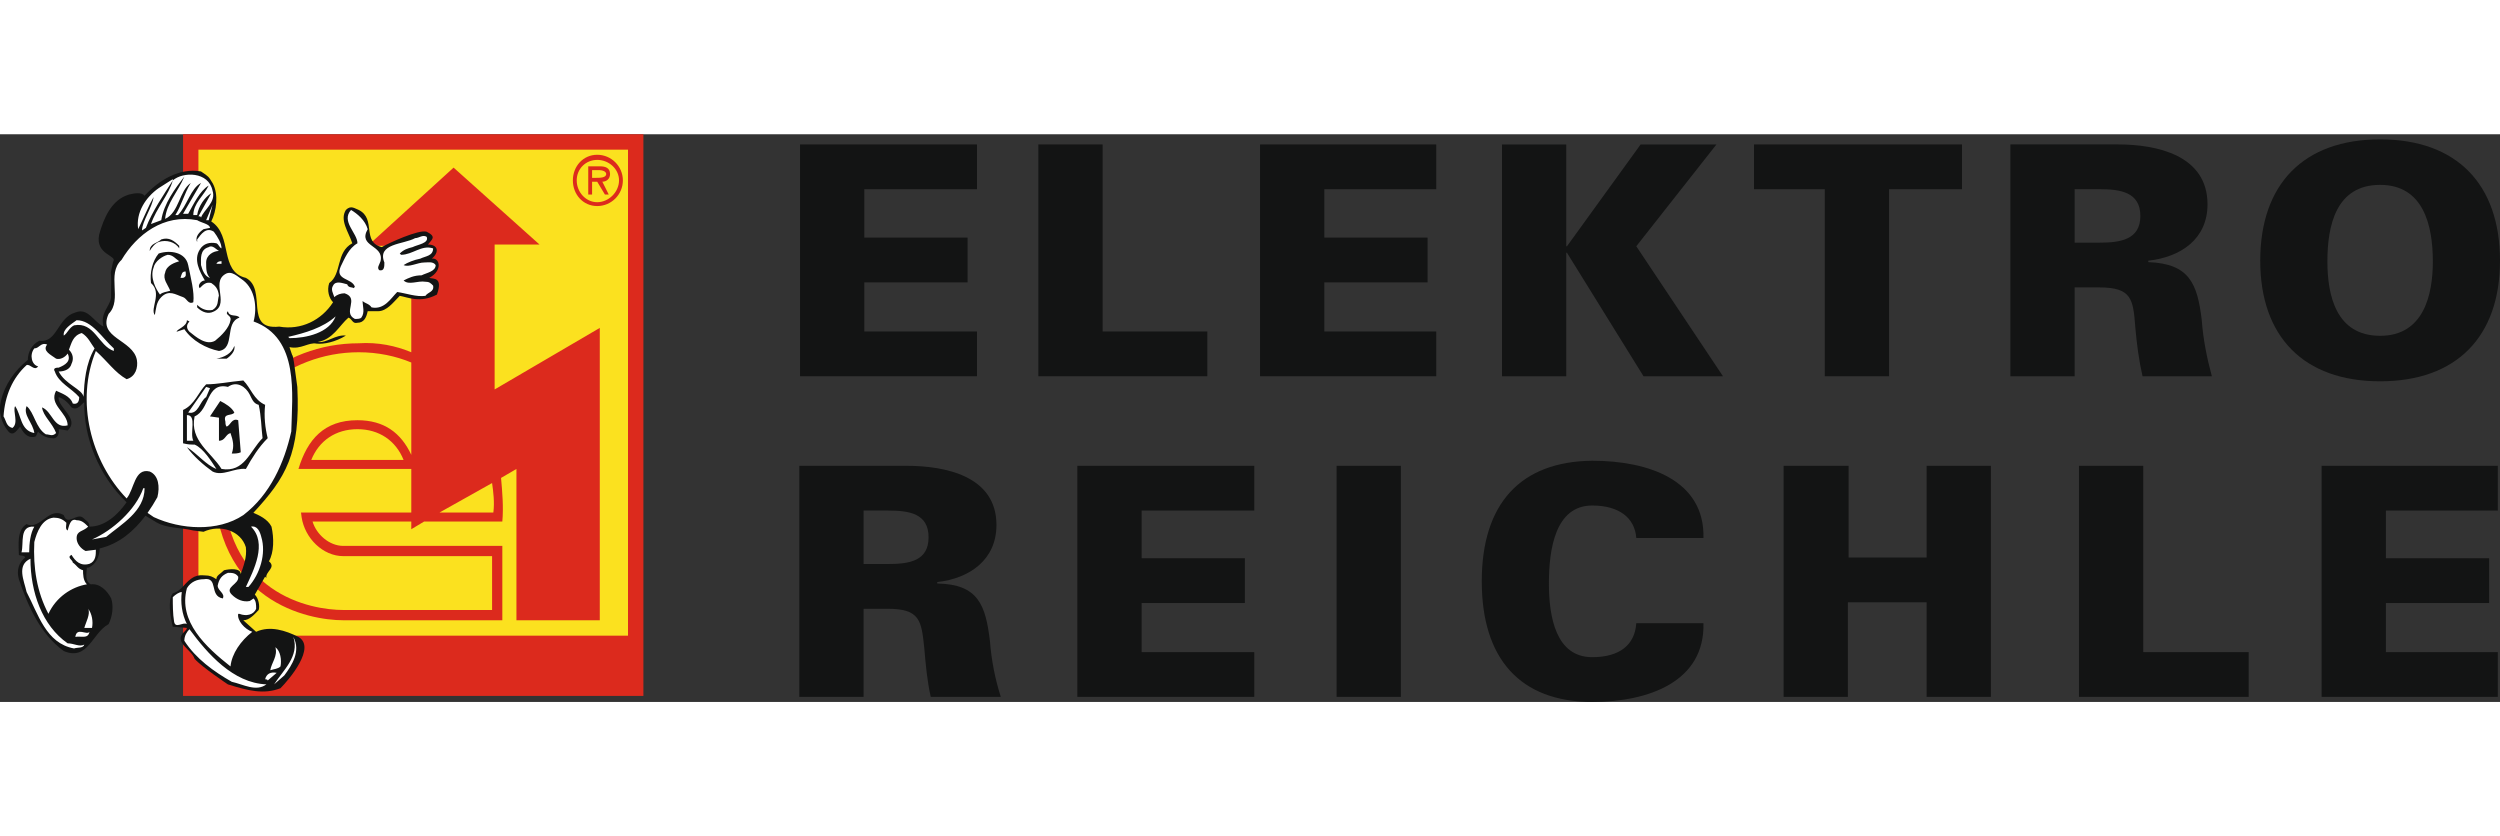 <?xml version="1.0" encoding="UTF-8"?>
<!DOCTYPE svg PUBLIC "-//W3C//DTD SVG 1.1//EN" "http://www.w3.org/Graphics/SVG/1.1/DTD/svg11.dtd">
<!-- Creator: CorelDRAW -->
<svg xmlns="http://www.w3.org/2000/svg" xml:space="preserve" width="290px" height="97px" style="shape-rendering:geometricPrecision; text-rendering:geometricPrecision; image-rendering:optimizeQuality; fill-rule:evenodd; clip-rule:evenodd"
viewBox="0 0 283.116 64.288"
 xmlns:xlink="http://www.w3.org/1999/xlink">
 <rect x="0" y="0" width="283.116" height="64.288" fill="#333333" stroke="none"/>
 <defs>
  <style type="text/css">
   <![CDATA[
    .fil3 {fill:#131414}
    .fil1 {fill:#DC2A1D}
    .fil2 {fill:#FBE11F}
    .fil4 {fill:white}
    .fil0 {fill:#131414}
   ]]>
  </style>
 </defs>
 <g id="Ebene_x0020_1">
  <path class="fil0" d="M97.798 48.667l0 -6.052 2.78 0c2.372,0 4.58,0.327 4.58,3.026 0,2.699 -2.208,3.026 -4.58,3.026l-2.78 0zm0 5.07l2.699 0c3.68,0 3.844,1.308 4.171,4.416 0.163,1.881 0.327,3.762 0.736,5.561l7.933 0c-0.654,-2.045 -1.063,-4.171 -1.227,-6.297 -0.491,-4.089 -1.308,-6.461 -5.97,-6.543l0 -0.163c3.68,-0.409 6.706,-2.535 6.706,-6.461 0,-5.561 -5.806,-6.706 -10.223,-6.706l-12.104 0 0 26.17 7.279 0 0 -9.977z"/>
  <polygon class="fil0" points="142.042,63.715 142.042,58.645 129.284,58.645 129.284,53.084 140.979,53.084 140.979,48.013 129.284,48.013 129.284,42.616 142.042,42.616 142.042,37.545 122.005,37.545 122.005,63.715 "/>
  <polygon class="fil0" points="158.644,63.715 158.644,37.545 151.365,37.545 151.365,63.715 "/>
  <path class="fil0" d="M192.91 45.723c0.164,-6.543 -6.215,-8.751 -12.594,-8.751 -8.096,0.082 -12.512,4.825 -12.512,13.658 0,8.751 4.334,13.657 12.512,13.657 6.379,0 12.758,-2.29 12.594,-8.914l-7.606 0c-0.163,2.454 -1.881,3.844 -4.989,3.844 -4.089,0 -4.907,-4.498 -4.907,-8.342 0,-3.925 0.736,-8.832 4.907,-8.832 3.026,0 4.825,1.391 4.989,3.68l7.606 0z"/>
  <polygon class="fil0" points="209.266,63.715 209.266,53.002 218.181,53.002 218.181,63.715 225.459,63.715 225.459,37.545 218.181,37.545 218.181,47.931 209.349,47.931 209.349,37.545 201.988,37.545 201.988,63.715 "/>
  <polygon class="fil0" points="254.656,63.715 254.656,58.645 242.715,58.645 242.715,37.545 235.437,37.545 235.437,63.715 "/>
  <polygon class="fil0" points="282.87,63.715 282.87,58.645 270.194,58.645 270.194,53.084 281.889,53.084 281.889,48.013 270.194,48.013 270.194,42.616 282.87,42.616 282.87,37.545 262.915,37.545 262.915,63.715 "/>
  <polygon class="fil0" points="110.638,27.404 110.638,22.334 97.88,22.334 97.88,16.772 109.575,16.772 109.575,11.702 97.88,11.702 97.88,6.223 110.638,6.223 110.638,1.152 90.601,1.152 90.601,27.404 "/>
  <polygon class="fil0" points="136.726,27.404 136.726,22.334 124.868,22.334 124.868,1.152 117.589,1.152 117.589,27.404 "/>
  <polygon class="fil0" points="162.651,27.404 162.651,22.334 149.975,22.334 149.975,16.772 161.67,16.772 161.67,11.702 149.975,11.702 149.975,6.223 162.651,6.223 162.651,1.152 142.696,1.152 142.696,27.404 "/>
  <polygon class="fil0" points="177.454,12.683 177.372,12.683 177.372,1.152 170.093,1.152 170.093,27.404 177.372,27.404 177.372,13.419 177.454,13.419 186.122,27.404 195.119,27.404 185.304,12.683 194.382,1.152 185.796,1.152 "/>
  <polygon class="fil0" points="206.65,27.404 213.928,27.404 213.928,6.223 222.188,6.223 222.188,1.152 198.635,1.152 198.635,6.223 206.65,6.223 "/>
  <path class="fil0" d="M234.946 12.274l0 -6.052 2.862 0c2.29,0 4.58,0.327 4.58,3.026 0,2.699 -2.29,3.026 -4.58,3.026l-2.862 0zm0 5.07l2.78 0c3.68,0 3.844,1.308 4.089,4.498 0.164,1.881 0.409,3.762 0.818,5.561l7.851 0c-0.573,-2.126 -0.982,-4.171 -1.145,-6.379 -0.491,-4.089 -1.39,-6.379 -6.052,-6.543l0 -0.163c3.68,-0.409 6.706,-2.454 6.706,-6.379 0,-5.561 -5.725,-6.788 -10.141,-6.788l-12.185 0 0 26.252 7.279 0 0 -10.059z"/>
  <path class="fil0" d="M275.51 14.401c0,3.844 -1.063,8.423 -5.97,8.423 -4.989,0 -5.97,-4.58 -5.97,-8.423 0,-4.089 0.981,-8.669 5.97,-8.669 4.907,0 5.97,4.58 5.97,8.669zm-5.97 13.576c8.669,0 13.576,-5.07 13.576,-13.658 0,-8.669 -4.907,-13.739 -13.576,-13.739 -8.669,0 -13.576,5.07 -13.576,13.739 0,8.587 4.907,13.658 13.576,13.658z"/>
  <polygon class="fil1" points="72.862,0 72.862,63.605 20.73,63.605 20.73,0 72.862,0 "/>
  <path class="fil2" d="M71.119 1.743l0 55.037 -48.648 0 0 -55.037 48.648 0zm-32.238 53.294c-3.921,0 -14.667,-2.033 -14.667,-16.119 0,-8.858 7.696,-15.247 16.409,-15.247 2.178,-0.146 4.211,0.29 5.954,1.017l0 -12.053 -4.938 0 9.73 -8.859 9.73 8.713 -5.083 0 0 16.41 11.908 -6.97 0 33.109 -9.439 0 0 -17.135 -1.743 1.016c0.145,1.598 0.29,3.34 0.145,4.938l-8.858 0 -1.452 0.871 0 -0.871 -11.182 0c0.435,1.452 1.888,2.759 3.485,2.759l18.007 0 0 8.423 -18.007 0 0 0zm0 -1.162l16.845 0 0 -6.099 -16.845 0c-2.323,0 -4.357,-2.033 -4.723,-4.397 -0.034,-0.216 -0.043,-0.343 -0.069,-0.541l12.489 0 0 -4.937 -12.779 0c1.017,-3.34 2.904,-5.518 6.68,-5.518 3.05,0 4.938,1.452 6.099,3.921l0 -10.455c-1.743,-0.726 -3.776,-1.162 -5.954,-1.162 -8.132,0 -15.393,6.099 -15.393,14.231 0,13.215 10.02,14.957 13.65,14.957l0 0zm1.597 -20.476c-2.469,0 -4.357,1.307 -5.228,3.486l10.455 0c-0.871,-2.178 -2.759,-3.486 -5.228,-3.486l0 0zm9.294 9.439l6.099 0c0.145,-1.162 0,-2.323 -0.145,-3.34l-5.954 3.34 0 0zm18.152 -38.773c0.29,0 0.726,0.145 0.726,0.435 0,0.436 -0.726,0.436 -1.162,0.436l-0.436 0 0 -0.871 0.871 0 0 0zm0.29 1.307c0.436,0 0.871,-0.29 0.871,-0.871 0,-0.726 -0.581,-0.871 -1.162,-0.871l-1.307 0 0 3.195 0.435 0 0 -1.452 0.581 0 0.871 1.452 0.435 0 -0.726 -1.452 0 0zm-0.581 -2.469c1.307,0 2.469,1.017 2.469,2.323 0,1.307 -1.162,2.469 -2.469,2.469 -1.307,0 -2.323,-1.162 -2.323,-2.469 0,-1.307 1.017,-2.323 2.323,-2.323l0 0zm0 5.228c1.597,0 2.904,-1.307 2.904,-2.904 0,-1.598 -1.307,-2.904 -2.904,-2.904 -1.598,0 -2.759,1.307 -2.759,2.904 0,1.597 1.162,2.904 2.759,2.904l0 0z"/>
  <path class="fil3" d="M24.07 5.518c0.726,1.307 0.435,3.195 -0.146,4.357 2.469,1.597 0.871,5.663 3.921,6.39 2.469,1.307 -0.29,5.954 3.775,5.518 2.469,0.435 4.792,-0.726 6.099,-2.759 -0.436,-0.435 -0.726,-1.307 -0.436,-2.178 1.452,-1.017 0.726,-3.485 2.614,-4.502 -0.436,-1.307 -1.452,-2.614 -0.726,-3.775 0.581,-0.581 1.017,-0.145 1.452,0 2.033,1.017 0.291,3.63 2.614,4.211 0.726,-0.436 4.211,-2.033 5.082,-1.743 1.162,0.581 0.581,0.871 0.146,1.452 1.162,0 1.307,0.871 0.435,1.598 0.871,-0.145 1.307,1.307 -0.29,2.178 0.435,0.145 1.597,-0.145 0.871,1.888 -1.888,1.016 -3.34,0.29 -4.211,0.145 -0.726,0.726 -1.452,1.742 -2.469,1.742l-1.162 0c-0.145,0.726 -0.435,1.307 -1.162,1.307 -0.581,0.146 -0.581,-0.435 -1.017,-0.581 -1.017,0.871 -1.742,2.469 -3.485,2.759 1.017,0.146 2.033,-0.871 3.195,-0.726 -1.162,0.726 -2.525,1.007 -3.323,0.91 -0.888,-0.184 -1.759,0.687 -3.067,0.397l0.296 0.864c0.14,0.152 0.226,0.848 0.596,3.654 0.371,7.572 -1.328,10.294 -4.977,14.243 0.599,0.262 1.616,0.698 2.052,1.569 0.29,1.307 0.29,2.904 -0.291,3.921 0.871,0.726 -0.435,1.162 -0.29,1.888l-0.145 -0.145 -1.162 2.033c0.435,0.435 0.581,1.307 0.435,1.742 -0.435,0.436 -1.017,1.162 -1.742,1.162l1.452 1.307c1.597,-0.726 3.34,-0.145 4.792,0.581 2.033,1.162 -1.017,4.792 -2.033,5.809 -1.888,0.726 -3.63,0.29 -5.954,-0.435 0,0 -3.05,-2.033 -3.775,-2.904 -0.291,-1.017 -2.469,-1.888 -1.162,-3.05 0.145,-0.145 0.29,-0.29 0.29,-0.435l-1.597 -0.145c-0.291,-1.162 -0.581,-3.05 0,-3.776 1.169,-0.349 1.307,-1.307 2.469,-1.888 0.482,-0.206 0.806,-0.16 1.162,-0.145 0.581,0 0.871,0.145 1.307,0.435 0,-0.435 0.435,-0.581 0.871,-1.017 0.581,-0.145 1.888,-0.29 1.888,0.435 0.291,-0.871 0.726,-1.888 0.581,-3.049 -0.581,-1.888 -2.904,-2.614 -4.792,-1.743l-1.162 -0.145c-1.338,-0.334 -3.018,-0.241 -4.121,-0.902l0.005 0.011 -1.298 -0.782c-1.307,1.744 -2.981,3.181 -5.187,3.706 0,0.871 -0.435,1.888 -1.307,2.178l-0.145 0c0,0.581 -0.291,1.452 0.435,1.888 1.017,-0.145 1.888,0.726 2.323,1.598 0.29,0.871 0.145,2.033 -0.29,2.904 -1.888,1.016 -2.323,4.211 -5.083,3.049 -2.614,-1.888 -4.066,-5.082 -5.082,-8.132 -0.29,-1.017 0,-1.888 0.726,-2.469 -0.146,-0.291 -0.581,-0.145 -0.726,-0.291 0,-1.017 -0.29,-2.759 0.871,-3.485 1.597,0.726 2.469,-2.033 4.211,-1.017 0.436,1.307 1.452,-0.29 2.178,0.291 0.436,0.435 0.726,0.435 0.726,1.017 1.743,0 3.195,-1.307 4.211,-2.759 -3.195,-3.05 -4.862,-7.388 -4.792,-11.327 -0.29,0.145 -0.726,1.017 -1.452,0.581 -0.29,-0.435 -0.871,-1.017 -1.452,-1.162 -0.145,1.162 2.469,2.469 1.017,3.776l-1.017 -0.146c0.145,0.436 -0.145,1.162 -0.726,1.017 -0.581,0 -1.162,-0.29 -1.597,-0.726 -0.145,0.145 -0.145,0.581 -0.436,0.581 -0.871,0.145 -1.307,-0.581 -1.597,-1.162 -0.29,0.29 -0.726,1.162 -1.307,0.581 -0.871,-1.017 -1.162,-2.323 -0.871,-3.485 0.435,-1.888 1.598,-3.486 3.05,-4.647 0,-0.871 0.435,-1.742 1.307,-2.178 2.033,0.291 2.033,-2.614 4.066,-3.195 1.452,-0.581 2.033,1.017 3.194,1.598 -0.408,-1.589 0.744,-2.264 0.857,-3.304 -0.013,-1.228 0.058,-2.064 -0.028,-2.839l0.253 -1.181c0.59,-0.759 -2.05,-0.755 -1.574,-3.092 0.493,-1.783 1.364,-3.961 3.397,-4.543 0.581,-0.145 1.452,-0.29 1.743,0.145 1.597,-1.742 3.921,-3.195 6.389,-2.759 0.871,0.581 0.871,0.581 1.307,1.307z"/>
  <path class="fil4" d="M26.974 50.1c0.145,0.871 -1.597,1.162 -0.726,2.033 0.581,0.581 1.307,0.871 2.033,0.726l0.436 -0.29c0.29,0.29 0.29,0.726 0.29,1.162 -0.29,0.726 -1.162,0.871 -1.888,0.581 0,0 0,0 -0.145,0 -0.145,0.726 0.726,1.742 1.598,2.033 -1.307,1.017 -2.323,2.469 -2.469,3.921 -2.759,-2.178 -5.954,-5.083 -4.937,-8.858 0.435,-0.726 1.162,-1.017 1.888,-1.017 1.742,-0.29 0.581,1.888 2.178,2.178 0.29,-0.581 -0.581,-0.871 -0.581,-1.452 0.145,-0.726 0.435,-1.162 1.162,-1.452 0.436,0 0.871,0 1.162,0.436zm-19.459 -6.099c0,0.29 -0.145,0.726 0.145,0.871 0.145,-0.435 0.29,-1.452 1.017,-1.162 0.581,0 0.871,0.29 1.307,0.726 -0.581,0.581 -1.307,0.435 -1.307,1.307 0,0.581 0.435,1.162 1.017,1.452l1.162 -0.145c0,0.581 0,1.307 -0.726,1.597 -1.017,0.291 -1.597,-0.29 -2.033,-1.017 -0.581,0.291 0.145,0.581 0.145,0.871 0.436,0.29 0.581,0.726 1.162,0.871 0,0.435 0,1.162 0.436,1.597 -1.743,0.291 -3.485,1.452 -4.357,3.34 -1.307,-2.469 -1.743,-5.228 -1.598,-8.132 0.291,-1.162 0.871,-2.614 2.178,-2.759 0.581,0 1.017,0.145 1.452,0.581zm-4.066 4.066c0,3.775 1.307,7.551 4.211,9.584 0.726,0 1.307,0.435 1.888,0.145 -0.145,0.435 -0.726,0.29 -1.162,0.435 -3.194,-0.581 -4.066,-3.921 -5.373,-6.39 -0.291,-1.307 -1.162,-3.05 0.435,-3.775zm26.72 14.231c-1.162,0.871 -2.614,0 -3.921,-0.291 -2.033,-1.162 -4.066,-2.614 -5.373,-4.647 0,-0.581 0.29,-1.017 0.581,-1.307 2.033,2.759 4.938,6.099 8.713,6.244zm2.033 -1.017l-1.162 1.017c1.017,-1.598 2.904,-3.195 2.178,-5.373 0.871,1.597 -0.145,3.195 -1.017,4.357zm-2.614 -15.683c0.581,1.888 -0.146,4.211 -1.452,5.663l-0.29 0c0.871,-1.888 2.469,-4.938 0.581,-6.825 0.726,-0.146 1.017,0.581 1.162,1.162zm-9.004 6.244c-0.145,1.162 0,2.469 0.581,3.631 -0.435,-0.291 -1.307,0.581 -1.452,-0.291 -0.145,-0.871 -0.145,-1.888 -0.145,-2.759 0.29,-0.29 0.726,-0.581 1.016,-0.581zm11.182 8.423c-0.29,0.29 -0.726,0.29 -1.162,0.435 0.146,-0.871 0.871,-1.597 0.581,-2.614 0.581,0.435 0.726,1.452 0.581,2.178zm-21.347 -4.357l-0.871 0c0.146,-0.581 0.726,-1.597 0.436,-2.178 0.435,0.581 0.581,1.452 0.435,2.178zm19.895 5.954c0,-0.145 -0.29,-0.145 -0.29,-0.145 0.145,-0.581 0.581,-0.871 1.307,-0.726l-1.017 0.871zm-20.185 -5.518c-0.145,0.871 -1.017,0.436 -1.597,0.581 0.145,-1.162 1.307,-0.145 1.597,-0.581zm7.287 -12.987c3.029,1.407 7.24,1.705 10.139,-0.228 3.049,-2.323 4.647,-5.954 5.432,-9.475 0.086,-4.175 0.957,-10.565 -4.27,-12.453 0.435,-1.597 0.145,-3.63 -1.162,-4.647 -0.632,-0.417 -1.307,-1.162 -2.033,-0.726 -1.743,1.017 0.726,3.631 -1.598,4.357 -0.581,0.146 -1.162,-0.145 -1.597,-0.581l0 -0.29c0.435,0.435 1.017,0.726 1.743,0.581 0.726,-0.435 0.538,-1.04 0.719,-1.623 -0.081,-0.805 -0.429,-1.136 -0.865,-1.426 -0.581,-0.145 -0.871,0.146 -1.307,0.581 -0.29,-0.29 0.145,-0.871 0.581,-0.871 -0.581,-1.017 -1.307,-2.323 -0.581,-3.485 0.436,-0.726 1.162,-0.871 1.888,-0.726 0.29,0.145 0.29,0.436 0.581,0.581 0,-0.581 -0.435,-1.307 -0.871,-1.888 -0.871,-0.581 -1.452,0.29 -1.888,0.871l0 0.29 0 0c-0.29,-0.581 0.29,-1.162 0.726,-1.452l0.726 -0.145c0,-0.436 -1.017,-0.581 -1.452,-0.871 -3.775,-0.726 -6.825,1.597 -8.568,4.502 -1.742,1.597 0.145,4.502 -1.452,6.099 -1.307,2.759 2.759,2.904 3.195,5.228 0.145,0.871 -0.145,1.888 -1.162,2.178 -1.307,-0.726 -2.178,-2.033 -3.485,-3.195 -2.323,5.664 -0.581,12.489 3.485,16.7 0.871,-1.017 0.871,-3.486 2.614,-3.05 1.017,0.435 1.162,1.742 0.871,2.904 -0.338,0.608 -0.707,1.209 -1.114,1.781l0.704 0.48zm24.225 -32.611c-1.162,2.033 1.888,1.742 1.452,3.63 -0.145,0.436 -0.436,0.726 -0.145,1.017 0.581,0.145 0.581,-0.435 0.581,-0.871 -0.871,-2.178 2.178,-2.033 3.485,-2.759 0.436,0 0.871,-0.436 1.307,-0.145 0.291,0.726 -1.017,0.871 -1.597,1.162 -0.581,0.145 -1.017,0.29 -1.452,0.726l0.145 0.145c1.307,0 2.323,-1.162 3.63,-0.726 0,0.871 -0.871,0.871 -1.452,1.162 -0.726,0.145 -1.452,0.435 -1.888,0.726 0.581,0.29 1.597,-0.291 2.323,-0.291 0.436,0 1.017,-0.145 1.307,0.291 0,0.726 -1.017,0.871 -1.597,1.162 -0.871,0 -1.452,0.29 -2.033,0.581 0.581,0.581 1.597,0 2.469,0.145 0.436,0 0.581,0.145 0.871,0.436 0.145,0.726 -0.581,0.726 -0.871,1.162 -1.017,0.145 -2.178,-0.291 -3.195,-0.436 -0.726,0.726 -1.452,2.033 -2.904,1.743 -0.291,-0.436 -0.726,-0.436 -1.017,-0.726 0,0.581 0.29,1.307 -0.145,1.888 -0.145,0.145 -0.436,0.145 -0.726,0.145 -1.452,-0.726 0.581,-2.323 -1.162,-2.904 -0.435,0 -0.871,0.146 -1.162,0.436 -0.145,-0.436 -0.435,-0.871 -0.145,-1.307 0.29,-0.581 1.017,-0.291 1.597,-0.145 0.145,0.435 0.581,0.29 0.726,0.435l0.145 -0.145c-0.29,-1.017 -2.323,-0.726 -1.597,-2.323 0.435,-0.871 0.871,-2.033 1.888,-2.614 0,-1.162 -1.888,-2.469 -0.726,-3.775 0.726,0.435 1.597,1.162 1.888,2.178zm-11.617 19.895c-0.145,1.307 0,2.614 0.29,3.775 -1.017,1.017 -1.742,2.178 -2.469,3.486 -1.307,-0.146 -2.614,0.871 -3.775,0.29 -1.017,-0.726 -2.178,-1.743 -2.904,-2.759 1.162,0.726 2.178,2.033 3.34,2.469 -0.581,-0.871 -1.452,-2.324 -2.469,-2.759 -0.436,0 -0.726,0 -1.307,-0.145l0 -3.776c1.307,-0.581 1.742,-2.033 2.614,-2.904 1.307,0 2.614,-0.29 4.211,-0.436 0.871,0.871 1.162,2.178 2.469,2.759zm-24.687 -6.825c-0.581,0.726 0.435,1.162 1.017,1.597 0.435,0.145 1.017,-0.145 1.307,-0.581 0.435,0.871 -0.29,1.307 -1.017,1.597 -0.145,0 -0.726,0 -0.436,0.436 0.436,1.307 1.888,1.888 2.759,2.904 0,0.436 -0.145,0.871 -0.726,0.726 -0.29,-0.871 -1.307,-1.162 -1.888,-1.452 -0.871,1.598 1.307,2.469 1.307,3.921 -1.598,0.435 -1.743,-1.597 -2.904,-2.033 0.145,1.017 1.162,1.743 1.598,2.904 -0.436,0.435 -0.726,0.145 -1.162,0.145 -1.162,-0.726 -1.307,-2.469 -2.178,-3.195 -0.436,1.017 0.726,1.888 0.871,3.05 -1.597,-0.29 -1.452,-2.033 -2.178,-3.05 -0.291,0.581 0.435,1.888 -0.291,2.469 -0.726,-0.145 -0.726,-0.871 -1.017,-1.307 0.145,-2.323 1.017,-4.357 2.614,-5.809 0.435,-0.145 0.871,0.726 1.307,0.145 -0.726,-0.145 -1.017,-1.307 -0.436,-2.033 0.581,0 0.726,-0.726 1.452,-0.435zm23.96 6.825c0.291,1.307 0.291,2.614 0.436,3.775 -1.452,1.452 -2.033,3.921 -4.647,3.486 -1.162,-1.888 -3.63,-3.195 -3.049,-5.954 1.742,-0.726 1.307,-3.921 3.775,-3.34 1.017,-0.726 2.033,0 2.469,0.871 0.291,0.581 0.436,1.017 1.017,1.162zm-5.228 -24.251c0.435,1.307 -1.017,2.178 -1.307,3.05 0,-0.145 -0.145,-0.145 -0.29,-0.145l1.452 -2.614c-0.726,0.436 -1.452,1.452 -1.597,2.469l-0.435 0c0,-1.307 1.162,-2.178 1.742,-3.34 -1.017,0.581 -1.742,2.178 -2.323,3.195l-0.581 0 2.033 -3.485c-1.162,0.581 -1.597,2.614 -2.614,3.63l-0.29 0c0.726,-1.162 1.017,-2.469 1.742,-3.63 -1.307,0.871 -1.307,3.34 -2.904,4.066 0.145,-1.743 1.452,-3.05 2.178,-4.792 -1.017,1.307 -2.323,3.05 -2.614,4.938l-1.162 0.435c0.581,-1.742 2.033,-3.34 2.469,-4.937 -1.017,1.597 -2.324,3.485 -3.05,5.373l-0.436 0.29c0,-1.017 1.162,-2.614 1.307,-3.775 -0.581,1.016 -1.162,2.469 -1.743,3.63 -0.29,-1.888 0.871,-3.63 2.323,-4.647l1.598 -1.017 0 0.145c1.162,-1.017 4.066,-1.017 4.502,1.162zm-2.759 8.423c0.29,1.452 0.726,3.049 0.581,4.211 -0.581,0.291 -0.726,-0.435 -1.162,-0.581 -0.871,-0.29 -1.598,-0.871 -2.469,0 -0.581,0.581 -0.581,1.307 -0.726,2.033 -0.581,-0.726 0.871,-2.469 -0.436,-3.631 -0.145,-1.162 0.145,-2.469 0.871,-3.34 1.307,-0.435 3.05,-0.145 3.34,1.307zm-4.937 25.268c0,2.614 -2.614,4.066 -4.357,5.518l-1.598 0.29c2.323,-1.017 4.938,-3.34 5.809,-5.809l0.146 0zm10.746 -19.314c-1.742,0.581 -0.435,3.485 -2.323,3.775 -1.452,-0.29 -3.05,-1.162 -3.921,-2.469l-0.871 0.29c0,-0.29 1.162,-0.581 1.162,-1.307l0.29 0.145c-0.435,0.436 -0.29,0.871 0,1.162 0.726,0.581 1.888,1.598 2.904,1.017 0.726,-0.581 1.597,-1.452 1.742,-2.323 0.146,-0.581 -0.726,-0.581 -0.29,-1.017 0.145,0.726 1.017,0.291 1.307,0.726zm-16.409 3.485c-1.017,1.743 -1.162,3.776 -1.248,5.481 -0.147,-0.863 -2.092,-1.415 -2.818,-2.867 0.726,0 1.307,-0.291 1.452,-0.871 0.29,-0.581 0.145,-1.162 -0.29,-1.598 0.29,-0.726 0.435,-1.597 1.452,-1.888 0.726,0.435 1.017,1.162 1.452,1.742zm15.829 7.261c-0.29,0.435 -1.307,0 -1.017,1.017 0,0.145 0,0.435 0.145,0.581 0.435,-0.145 0.581,-1.017 1.307,-0.726l0.29 3.63c-0.29,0.145 -0.726,0.145 -1.016,0.145 0.29,-0.871 0.145,-1.452 -0.146,-2.323 -0.581,0.145 -0.581,0.871 -1.307,0.871l0 -2.614 -1.017 -0.145 1.162 -1.742c0.581,0.29 1.307,0.726 1.598,1.307zm-13.651 -7.261l0 0.29c-1.742,-0.581 -2.178,-3.34 -4.502,-2.904 -0.581,0.29 -0.726,0.871 -1.162,1.162 -0.145,-0.726 0.871,-1.307 1.452,-1.743 1.742,0 2.904,2.033 4.211,3.195zm7.406 -9.875c-0.435,0.145 -1.452,0.436 -1.597,1.307 -0.291,0.726 0.29,1.307 0.581,2.033 -0.435,0.145 -0.871,0.145 -1.162,0.436 -0.435,-0.581 -1.162,-1.888 -0.726,-3.05 0.145,-0.726 1.016,-1.307 1.597,-1.452 0.581,0 0.871,0.436 1.307,0.726zm12.489 8.713l-0.145 -0.145c1.888,-0.435 3.921,-1.017 5.373,-2.323 -0.726,1.888 -3.34,2.469 -5.228,2.469zm-7.987 -9.875c-0.581,0 -1.452,0.435 -1.452,1.307 0,0.726 0,1.307 0.435,1.743 -0.581,-0.145 -0.871,-0.871 -1.017,-1.452 0,-0.726 -0.145,-1.743 0.871,-2.033 0.436,-0.291 0.871,0.29 1.162,0.435zm-1.452 16.555c-0.726,0.436 -0.871,2.033 -2.033,1.743l2.033 -2.904 0.435 0.145 -0.435 1.017zm-3.05 -17.135l0 0.29c-0.435,-0.726 -1.452,-1.017 -2.323,-0.726 -0.435,0.145 -0.871,0.726 -1.017,1.017 0,-0.871 0.871,-0.871 1.307,-1.307 0.871,-0.29 1.452,0.145 2.033,0.726zm-16.41 31.802c-0.435,0.726 -0.581,1.888 -0.581,2.904l-0.871 0c0.29,-1.017 -0.29,-3.05 1.452,-2.904zm21.783 -19.024l-1.162 0c0.871,-0.145 1.743,-0.581 2.033,-1.452 0.145,0.581 -0.436,1.162 -0.871,1.452zm-3.775 9.294l-0.726 0 0 -2.904c1.162,0 0.29,2.033 0.726,2.904zm1.452 -24.977l0.726 -1.743 -0.436 1.743 -0.29 0zm-2.614 6.535l-0.291 0c0.145,-0.436 0.145,-0.726 0.581,-0.726 0,0.29 0.145,0.581 -0.29,0.726zm4.356 -1.598l-0.581 0c0.145,-0.29 0.435,-0.29 0.581,-0.29l0 0.29z"/>
 </g>
</svg>
